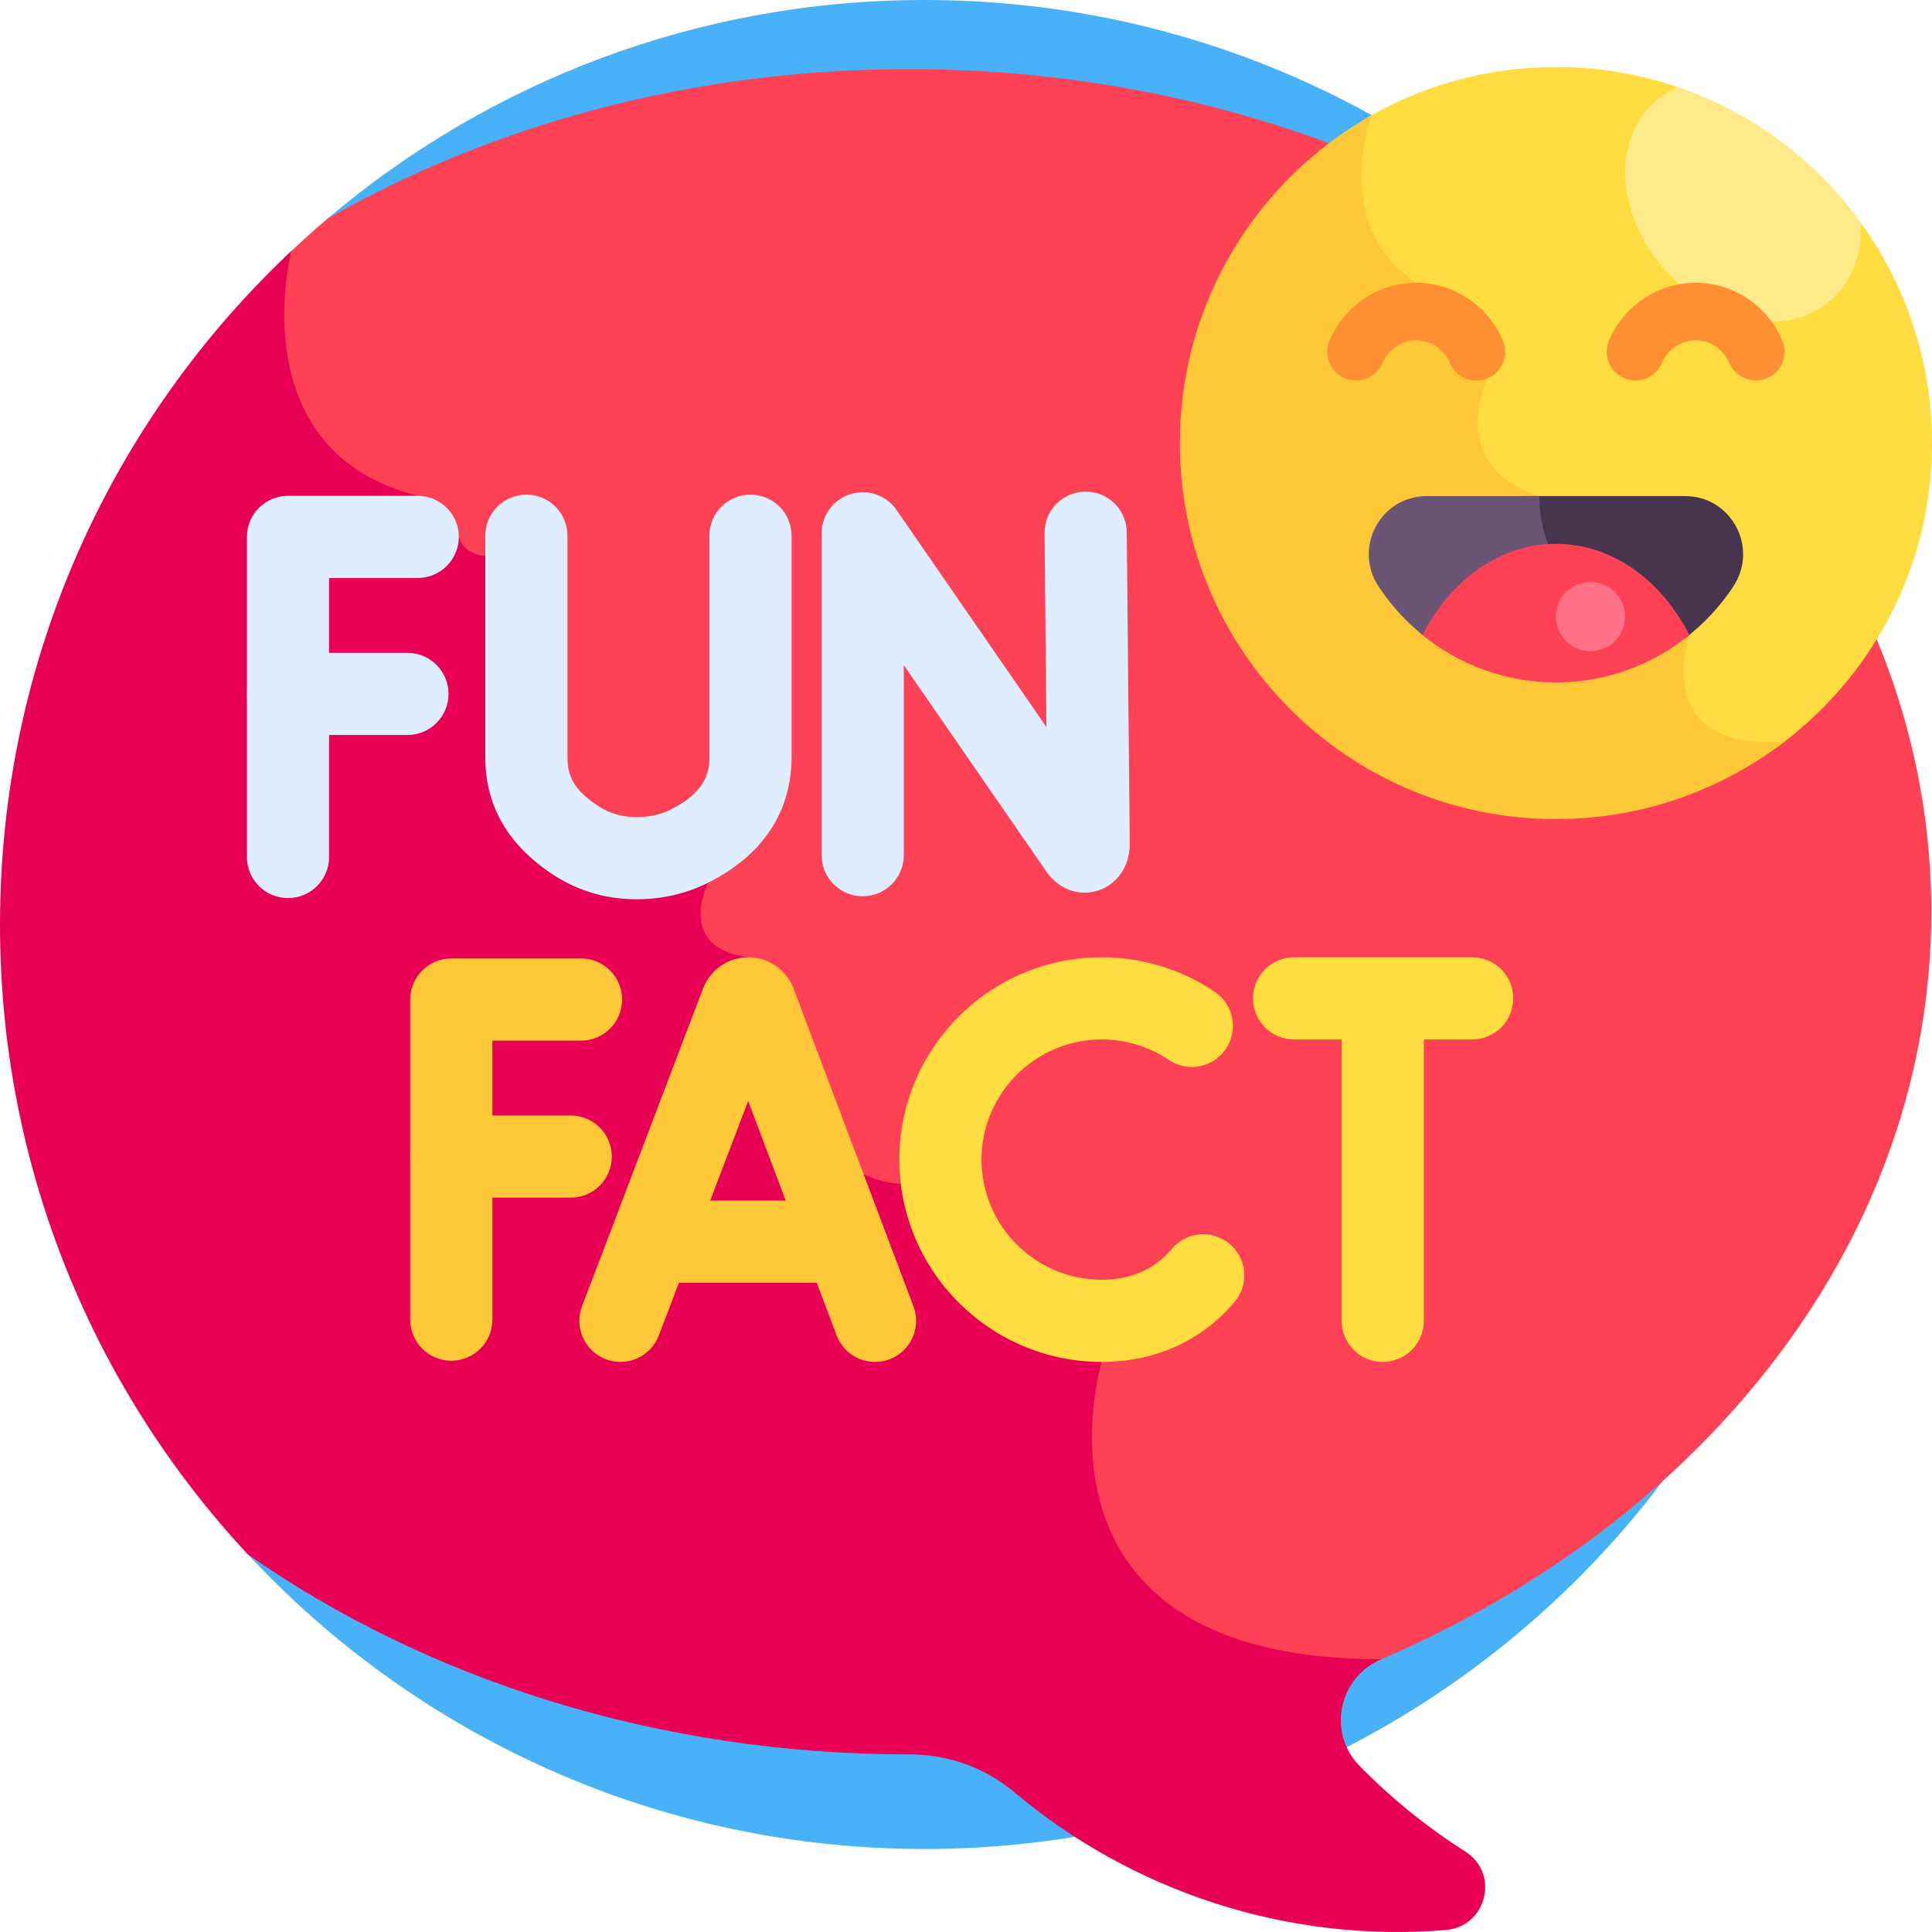 <svg id="Layer_1" enable-background="new 0 0 512 512" height="512" viewBox="0 0 512 512" width="512" xmlns="http://www.w3.org/2000/svg"><g><path d="m245.002 0c-60.343 0-115.579 21.828-158.275 58.002l-21.091 353.87c44.731 48.06 108.532 78.132 179.366 78.132 135.311 0 245.002-109.691 245.002-245.002s-109.691-245.002-245.002-245.002z" fill="#49b1f7"/><path d="m80.896 112.178c6.052 10.226 15.82 17.145 29.039 20.569l10.339 10.339c.321.901 1.26 2.932 3.535 4.314 2.519 1.531 5.817 1.801 9.806.787 1.356.685 2.207 8.79 2.892 15.303 2.542 24.198 7.232 68.891 48.959 71.815-1.035 2.865-2.332 8.186.056 12.739 1.945 3.711 5.86 6.063 11.645 6.999l11.186 33.108c.113.331 2.842 8.18 8.884 15.394 7.943 9.484 17.866 13.311 28.758 11.098l44.289 46.691c-1.424 5.283-7.806 32.99 8.195 54.573 12.1 16.321 33.891 24.824 64.79 25.296.853-.558 1.765-1.056 2.744-1.477 86.644-37.252 145.802-111.977 145.802-198.102 0-123.329-121.292-223.306-270.912-223.306-57.288 0-110.411 14.67-154.174 39.683-3.939 3.337-7.758 6.812-11.477 10.388-1.347 6.743-4.231 27.103 5.644 43.789z" fill="#ff4155"/><path d="m241.069 464.932c10.088-.005 19.914 3.447 27.634 9.942 31.38 26.401 72.482 40.068 114.461 36.594 10.82-.896 14.335-14.957 5.172-20.78-10.128-6.437-19.548-14.039-28.034-22.696-8.606-8.779-5.585-23.408 5.709-28.264-97.989 0-74.053-78.804-74.053-78.804l-45.458-47.924c-26 6-36.729-25.333-36.729-25.333l-11.478-33.973c-19.457-2.557-10.618-19.773-10.618-19.773-59.992-2.08-44.425-89.67-54.425-87.17s-11.657-4.466-11.657-4.466l-10.888-10.888c-47.234-11.922-33.535-64.754-33.5-64.889-47.519 44.685-77.205 108.117-77.205 178.494 0 64.482 24.912 123.142 65.635 166.888 47.246 33.076 108.423 53.042 175.266 53.042z" fill="#e80054"/><g><g><path d="m231.895 360.926c-4.401 0-8.543-2.686-10.188-7.046l-23.44-62.112-23.669 62.143c-2.14 5.619-8.43 8.438-14.05 6.299-5.619-2.14-8.439-8.43-6.299-14.05l32.088-84.252c.031-.083.064-.166.098-.249 1.979-4.835 6.632-7.962 11.857-7.967h.012c5.219 0 9.873 3.117 11.859 7.944.041.099.081.199.118.3l31.796 84.255c2.123 5.626-.716 11.907-6.342 14.03-1.264.479-2.563.705-3.84.705z" fill="#ffc839"/></g><g><path d="m222.047 339.94h-47.616c-6.013 0-10.887-4.874-10.887-10.888 0-6.013 4.875-10.887 10.887-10.887h47.616c6.013 0 10.887 4.874 10.887 10.887 0 6.014-4.875 10.888-10.887 10.888z" fill="#ffc839"/></g></g><g><g><path d="m228.625 237.51c-6.013 0-10.887-4.874-10.887-10.887v-85.295c0-4.765 3.098-8.976 7.648-10.394 4.549-1.418 9.491.287 12.198 4.207l39.735 57.539-.498-51.407c-.057-6.013 4.77-10.934 10.782-10.992 6.049-.058 10.934 4.769 10.993 10.782l.798 82.576c0 5.955-3.33 10.775-8.484 12.385-5.05 1.577-10.377-.381-13.57-4.991l-37.829-54.779v50.37c.002 6.012-4.873 10.886-10.886 10.886z" fill="#deeeff"/></g></g><g><g><path d="m76.323 238c-6.013 0-10.887-4.874-10.887-10.887v-84.829c0-6.013 4.875-10.887 10.887-10.887h34.382c6.013 0 10.888 4.874 10.888 10.887s-4.875 10.887-10.888 10.887h-23.494v73.942c0 6.013-4.875 10.887-10.888 10.887z" fill="#deeeff"/></g><g><path d="m107.974 194.782h-31.65c-6.013 0-10.887-4.874-10.887-10.887s4.875-10.888 10.887-10.888h31.65c6.013 0 10.888 4.874 10.888 10.888-.001 6.013-4.876 10.887-10.888 10.887z" fill="#deeeff"/></g></g><g><g><path d="m119.597 360.61c-6.013 0-10.888-4.874-10.888-10.888v-84.829c0-6.013 4.875-10.888 10.888-10.888h34.382c6.013 0 10.887 4.874 10.887 10.888 0 6.013-4.875 10.887-10.887 10.887h-23.494v73.942c0 6.014-4.875 10.888-10.888 10.888z" fill="#ffc839"/></g><g><path d="m151.247 317.392h-31.65c-6.013 0-10.888-4.874-10.888-10.888 0-6.013 4.875-10.887 10.888-10.887h31.65c6.013 0 10.887 4.874 10.887 10.887.001 6.014-4.874 10.888-10.887 10.888z" fill="#ffc839"/></g></g><g><g><path d="m168.711 238.313c-.022 0-.044 0-.065 0-7.891-.011-15.159-2.103-21.599-6.218-12.229-7.813-18.431-18.352-18.431-31.322v-58.803c0-6.013 4.875-10.888 10.887-10.888 6.013 0 10.887 4.874 10.887 10.888v58.803c0 4.573 1.425 8.529 8.38 12.973 2.932 1.874 6.172 2.787 9.904 2.792h.036c3.408 0 6.407-.676 9.168-2.066 8.966-4.515 10.116-9.725 10.116-13.76v-58.741c0-6.013 4.875-10.888 10.887-10.888 6.013 0 10.888 4.874 10.888 10.888v58.741c0 10.073-3.834 24.012-22.096 33.208-5.788 2.915-12.167 4.393-18.962 4.393z" fill="#deeeff"/></g></g><g><g><path d="m390.135 275.468h-47.194c-6.013 0-10.888-4.874-10.888-10.888 0-6.013 4.875-10.887 10.888-10.887h47.194c6.013 0 10.888 4.874 10.888 10.887 0 6.014-4.875 10.888-10.888 10.888z" fill="#ffdd40"/></g><g><path d="m366.443 360.923c-6.013 0-10.888-4.874-10.888-10.887v-82.726c0-6.013 4.875-10.888 10.888-10.888s10.887 4.874 10.887 10.888v82.726c.001 6.013-4.874 10.887-10.887 10.887z" fill="#ffdd40"/></g></g><g><g><path d="m291.958 360.923c-29.563 0-53.615-24.052-53.615-53.615s24.051-53.615 53.615-53.615c10.743 0 21.112 3.168 29.984 9.163 4.982 3.366 6.293 10.134 2.927 15.116-3.366 4.983-10.136 6.292-15.116 2.927-5.26-3.553-11.414-5.432-17.795-5.432-17.556 0-31.84 14.283-31.84 31.84s14.283 31.84 31.84 31.84c6.489 0 11.943-1.927 16.21-5.727.831-.741 1.628-1.563 2.364-2.441 3.865-4.608 10.73-5.212 15.338-1.35 4.608 3.863 5.213 10.73 1.35 15.338-1.413 1.685-2.949 3.271-4.569 4.713-8.258 7.356-18.871 11.243-30.693 11.243z" fill="#ffdd40"/></g></g><path d="m374.479 76.189c20.75 13.791 18.583 22.873 18.422 23.442-.554 1.139-5.12 11.052-1.221 20.388 2.372 5.679 7.347 9.888 14.795 12.521.012 2.627.468 9.259 4.281 16.314 7.64 14.131 22.876 19.111 34.965 20.739-1.021 3.951-2.722 13.642 2.703 20.75 4.226 5.538 11.738 8.157 22.356 7.799 24.974-18.11 41.22-47.52 41.22-80.728 0-55.041-44.62-99.661-99.661-99.661-18.544 0-35.902 5.071-50.773 13.893-1.962 6.536-7.565 30.933 12.913 44.543z" fill="#ffdd40"/><path d="m493.122 59.045c-11.946-16.506-28.823-29.206-48.475-35.937-2.237.949-4.319 2.244-6.176 3.909-11.376 10.201-10.09 30.19 2.873 44.647s32.694 17.908 44.071 7.708c5.593-5.016 8.119-12.4 7.707-20.327z" fill="#ffea89"/><path d="m312.678 117.411c0 55.041 44.62 99.661 99.661 99.661 22.801 0 43.81-7.663 60.603-20.546-36.051 2.524-25.284-28.208-25.284-28.208-42.008-4.682-39.658-36.847-39.658-36.847-25.333-8.196-13.714-31.26-13.714-31.26s3.97-10.02-18.978-25.271c-22.947-15.251-11.801-44.419-11.8-44.419-30.337 17.085-50.83 49.592-50.83 86.89z" fill="#ffc839"/><path d="m406.475 132.538c.011 2.419.405 8.236 3.444 14.649.801-.057 1.607-.093 2.42-.093 14.166 0 26.684 8.751 34.218 22.074 4.998-3.851 9.348-8.503 12.816-13.792 6.731-10.268-.534-23.905-12.812-23.905h-42.777c.858.38 1.754.736 2.691 1.067z" fill="#47354f"/><g fill="#6c5475"><path d="m378.117 131.471c-12.278 0-19.543 13.637-12.812 23.905 3.468 5.289 7.818 9.941 12.816 13.792 7.394-13.074 19.592-21.725 33.432-22.044-4.092-8.232-3.553-15.654-3.553-15.654h-29.883z"/><path d="m446.557 169.169c.361-.278.71-.569 1.064-.855-.578-.065-1.145-.136-1.706-.211.213.356.437.702.642 1.066z"/></g><path d="m377.019 168.318c9.658 7.828 21.946 12.53 35.32 12.53s25.661-4.703 35.319-12.53c-.145-.323-.273-.651-.441-.967-7.451-13.981-20.3-23.234-34.878-23.234s-27.427 9.253-34.878 23.234c-.169.316-.296.644-.442.967z" fill="#ff4155"/><g><path d="m359.352 100.838c-1.009 0-2.034-.201-3.02-.627-3.864-1.67-5.642-6.156-3.972-10.019 4.005-9.266 13.013-15.253 22.949-15.253 9.935 0 18.943 5.987 22.948 15.252 1.67 3.864-.107 8.35-3.97 10.02-3.867 1.671-8.351-.108-10.02-3.971-1.592-3.68-5.108-6.058-8.958-6.058-3.851 0-7.366 2.378-8.957 6.057-1.244 2.878-4.052 4.599-7 4.599z" fill="#ff8f33"/></g><g><path d="m465.326 100.838c-2.949 0-5.756-1.721-7-4.6-1.591-3.68-5.106-6.057-8.957-6.057s-7.366 2.378-8.957 6.057c-1.67 3.864-6.156 5.642-10.02 3.972s-5.642-6.156-3.972-10.019c4.005-9.266 13.013-15.253 22.949-15.253s18.944 5.987 22.949 15.253c1.669 3.864-.108 8.35-3.972 10.019-.986.427-2.012.628-3.02.628z" fill="#ff8f33"/></g><circle cx="421.504" cy="163.415" fill="#ff7186" r="9.165"/></g></svg>